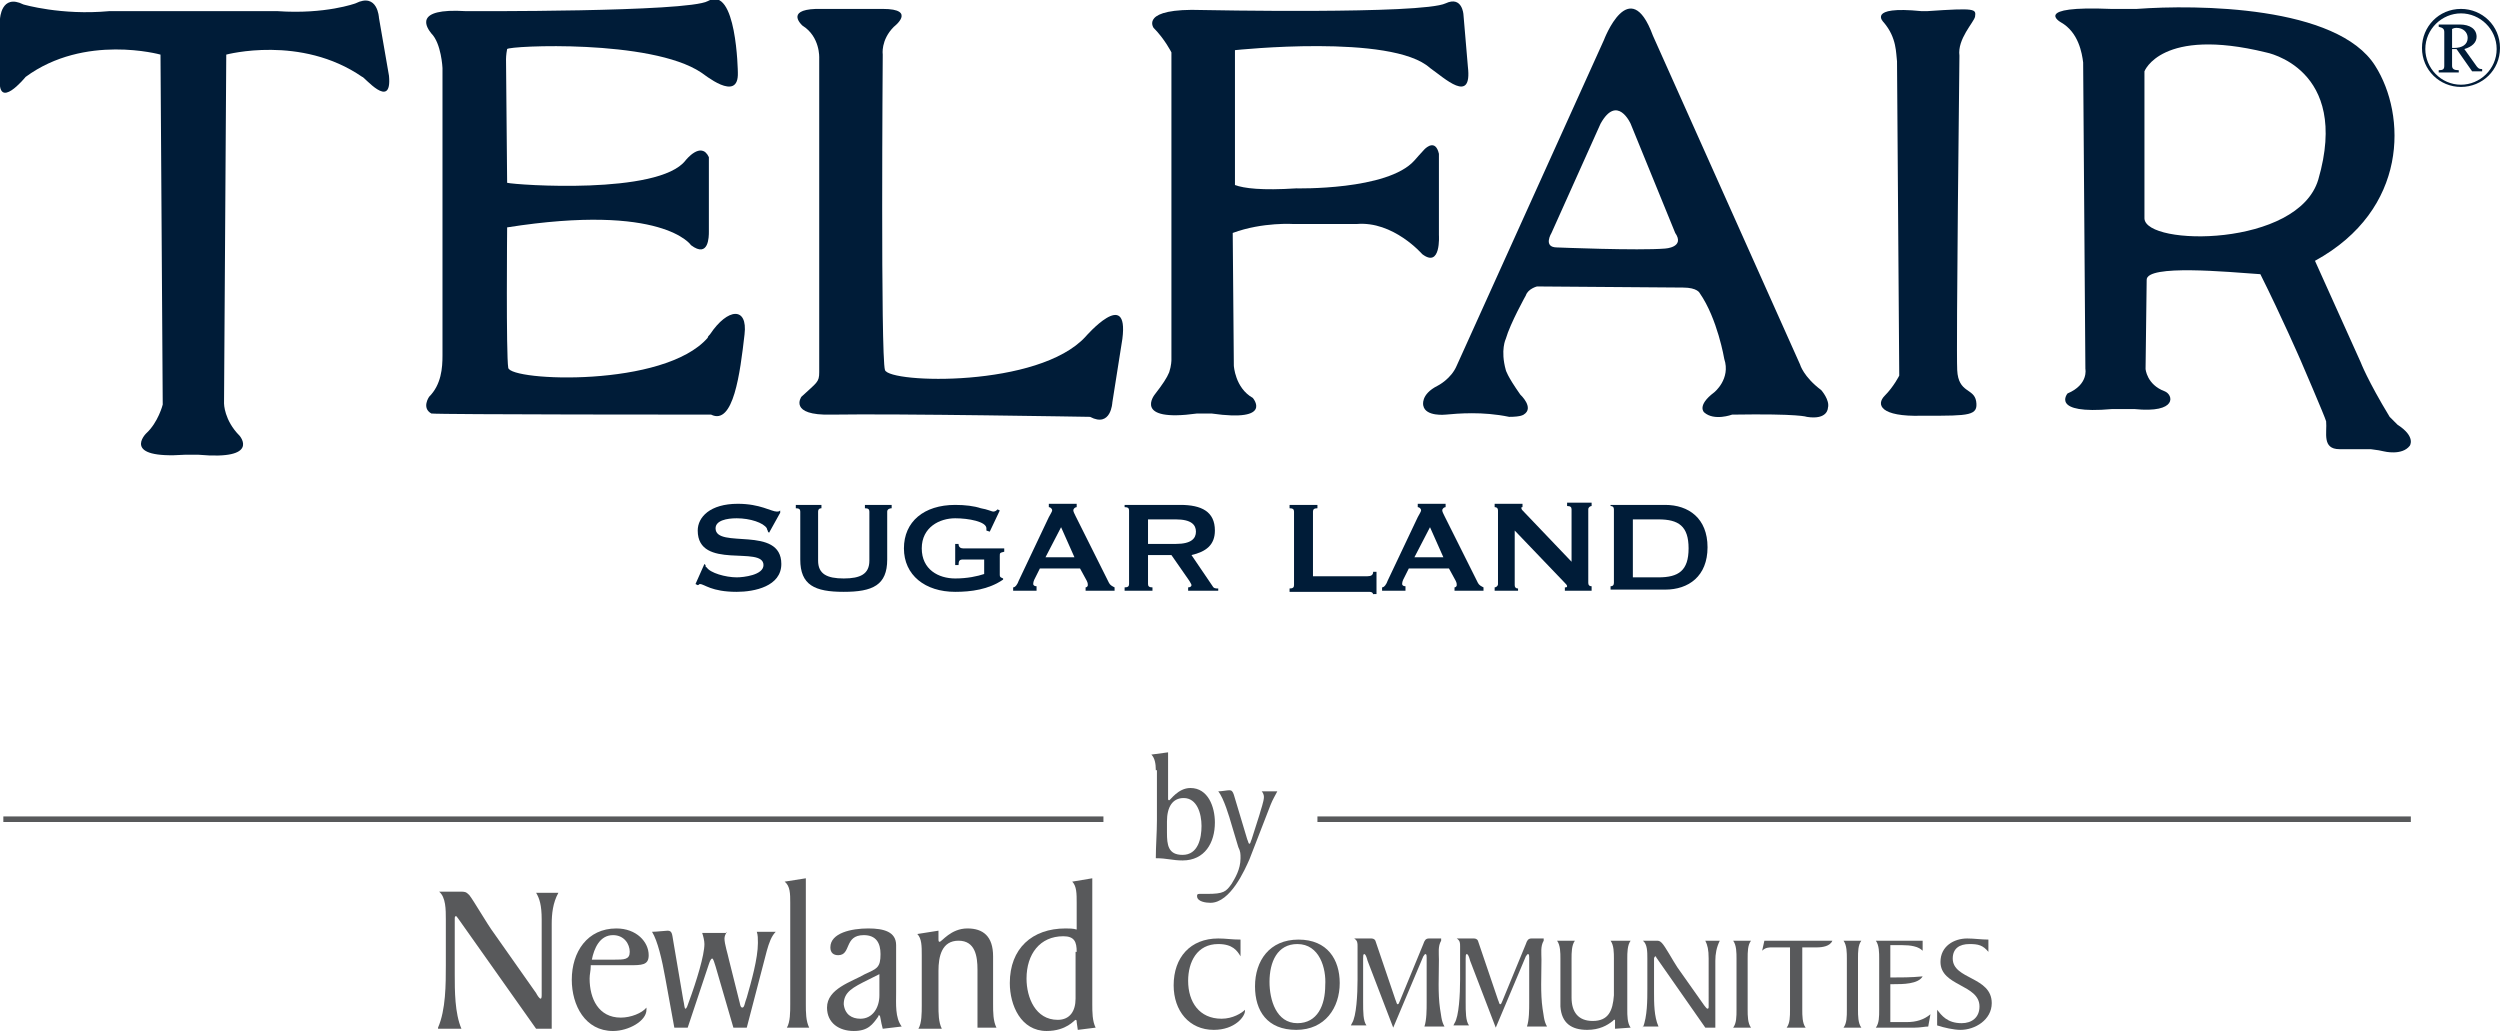 <?xml version="1.0" encoding="utf-8"?>
<!-- Generator: Adobe Illustrator 22.1.0, SVG Export Plug-In . SVG Version: 6.00 Build 0)  -->
<svg version="1.1" xmlns="http://www.w3.org/2000/svg" xmlns:xlink="http://www.w3.org/1999/xlink" x="0px" y="0px"
	 viewBox="0 0 224.3 92.5" style="enable-background:new 0 0 224.3 92.5;" xml:space="preserve">
<style type="text/css">
	.st0{fill:#58595B;}
	.st1{fill:none;stroke:#58595B;stroke-width:0.5;stroke-miterlimit:10;}
	.st2{fill:#001C38;}
</style>
<g id="By_Newland">
	<g>
		<g>
			<path class="st0" d="M39.3,92.2c0.7-1.6,0.7-3.9,0.7-5.6v-4.1c0-0.9,0-2-0.6-2.5h1.9c0.4,0,0.5,0,0.8,0.3
				c0.4,0.5,1.6,2.6,2.2,3.4l3.8,5.4c0.1,0.2,0.3,0.5,0.4,0.5c0.1,0,0.1-0.2,0.1-0.4v-6.7c0-1.3-0.2-1.9-0.5-2.4h2
				c-0.5,0.9-0.6,1.9-0.6,2.8v7.6c0,0.6,0,1.2,0,1.8h-1.4l-7-9.9c-0.1-0.1-0.1-0.2-0.2-0.2c-0.1,0-0.1,0.1-0.1,0.3v4.9
				c0,1.5,0,3.5,0.6,4.9H39.3z"/>
			<path class="st0" d="M53,86.7c0,0.4-0.1,0.7-0.1,1.1c0,1.8,0.8,3.5,2.8,3.5c0.9,0,1.9-0.4,2.3-0.9v0.2c0,1-1.6,1.9-3,1.9
				c-2.5,0-3.7-2.3-3.7-4.6c0-2.5,1.4-4.6,4-4.6c1.8,0,2.9,1.2,2.9,2.4c0,0.9-0.6,0.9-1.8,0.9H53z M55.1,86.1c0.9,0,1.4,0,1.4-0.7
				c0-0.7-0.5-1.5-1.5-1.5c-1.2,0-1.7,1.2-1.9,2.2H55.1z"/>
			<path class="st0" d="M65.2,83.6C65.1,83.8,65,84,65,84.2c0,0.5,0.3,1.4,0.4,1.9l0.9,3.6c0.1,0.3,0.1,0.7,0.3,0.7
				c0.2,0,0.2-0.4,0.4-0.9c0.4-1.4,1-3.5,1-4.9c0-0.4,0-0.7-0.1-1h1.7c-0.4,0.4-0.6,1-0.8,1.7l-1.8,6.9h-1.2l-1.6-5.5
				c-0.1-0.3-0.2-0.7-0.3-0.7c-0.1,0-0.2,0.2-0.3,0.5l-1.9,5.7h-1.2l-0.8-4.4c-0.3-1.7-0.7-3.4-1.2-4.2c0.4,0,1.2-0.1,1.4-0.1
				c0.4,0,0.4,0.3,0.5,0.9l0.9,5.3c0.1,0.4,0.1,0.8,0.2,0.8c0.1,0,0.2-0.3,0.3-0.6c0.7-1.9,1.4-4.2,1.4-5.2c0-0.3-0.1-0.7-0.2-1
				H65.2z"/>
			<path class="st0" d="M70.6,92.2c0.3-0.5,0.3-1.4,0.3-2.1V81c0-0.8,0-1.5-0.5-1.9l1.9-0.3v11.3c0,0.7,0,1.5,0.3,2.1H70.6z"/>
			<path class="st0" d="M79.2,92.3c-0.2-0.7-0.2-1.2-0.3-1.2c-0.1,0-0.1,0-0.1,0.1c-0.5,0.7-0.9,1.3-2.2,1.3c-1.3,0-2.4-0.7-2.4-2.1
				c0-1.7,2.2-2.3,3.4-3c1.1-0.5,1.4-0.6,1.4-1.8c0-1-0.4-1.7-1.5-1.7c-1.8,0-1.1,1.8-2.3,1.8c-0.4,0-0.7-0.2-0.7-0.7
				c0-1.3,1.9-1.7,3.4-1.7c1.4,0,2.5,0.3,2.5,1.5v4.2c0,1.1-0.1,2.3,0.5,3.1L79.2,92.3z M77.2,91.4c1.1,0,1.7-1,1.7-2.1v-1.9l-1,0.5
				c-1.4,0.7-2.2,1.1-2.2,2.2C75.8,91,76.4,91.4,77.2,91.4z"/>
			<path class="st0" d="M84.2,83.5v0.7c0,0.2,0,0.3,0.1,0.3c0.2,0,1-1.2,2.5-1.2c1.4,0,2.3,0.7,2.3,2.5v4.3c0,0.7,0,1.5,0.3,2.1
				h-1.7v-5.2c0-1.2-0.2-2.6-1.7-2.6c-1.5,0-1.8,1.4-1.8,2.7v3.1c0,0.7,0,1.5,0.3,2.1h-2.1c0.3-0.5,0.3-1.4,0.3-2.1v-4.5
				c0-0.8,0-1.5-0.4-1.9L84.2,83.5z"/>
			<path class="st0" d="M96.7,92.4l-0.1-0.7c0-0.1,0-0.2-0.1-0.2c-0.1,0-0.8,1-2.6,1c-2.3,0-3.3-2.3-3.3-4.3c0-3.1,2-4.9,5-4.9
				c0.3,0,0.7,0,1,0.1V81c0-0.8,0-1.5-0.4-1.9l1.8-0.3v11.3c0,0.7,0,1.5,0.3,2.1L96.7,92.4z M96.6,85.4c0-0.9-0.2-1.4-1.2-1.4
				c-2.1,0-3.3,1.6-3.3,3.8c0,1.7,0.8,3.7,2.8,3.7c1.1,0,1.6-0.8,1.6-1.9V85.4z"/>
		</g>
		<g>
			<path class="st0" d="M111.3,85.8L111.3,85.8c-0.3-0.5-0.7-1.1-2-1.1c-1.9,0-2.7,1.6-2.7,3.3c0,1.9,1,3.4,3,3.4
				c1,0,1.8-0.5,2.1-0.8v0.1c0,0.5-0.9,1.7-2.8,1.7c-2.2,0-3.6-1.7-3.6-4c0-2.5,1.5-4.2,4-4.2c0.7,0,1.2,0.1,2,0.1L111.3,85.8z"/>
			<path class="st0" d="M116.3,92.4c-2.6,0-3.7-1.7-3.7-3.9c0-2.3,1.3-4.2,3.9-4.2c2.6,0,3.7,1.8,3.7,3.9
				C120.2,90.4,118.9,92.4,116.3,92.4z M116.4,84.7c-1.8,0-2.5,1.6-2.5,3.4c0,1.6,0.6,3.7,2.5,3.7c1.8,0,2.5-1.6,2.5-3.4
				C119,86.9,118.4,84.7,116.4,84.7z"/>
			<path class="st0" d="M129.3,84.4c-0.3,0.5-0.2,1.1-0.2,1.7c0,1.5-0.1,3,0.1,4.4c0.1,0.5,0.1,1.1,0.4,1.6h-1.8
				c0.2-0.6,0.2-1.5,0.2-2.2v-4c0-0.1,0-0.3-0.1-0.3c-0.1,0-0.1,0.1-0.2,0.2l-2.7,6.4l-2.3-6c-0.1-0.4-0.2-0.6-0.3-0.6
				c-0.1,0-0.1,0.2-0.1,0.4l0,3.9c0,0.9,0,1.7,0.3,2.1h-1.4l0.1-0.2c0.4-0.6,0.5-2.6,0.5-3.9v-3c0-0.3,0-0.5-0.3-0.7h1.5
				c0.1,0,0.3,0,0.4,0.2l1.8,5.3c0.1,0.2,0.1,0.4,0.2,0.4c0.1,0,0.1-0.1,0.2-0.3l2.1-5.1c0.1-0.3,0.2-0.5,0.5-0.5H129.3z"/>
			<path class="st0" d="M138.5,84.4c-0.3,0.5-0.2,1.1-0.2,1.7c0,1.5-0.1,3,0.1,4.4c0.1,0.5,0.1,1.1,0.4,1.6h-1.8
				c0.2-0.6,0.2-1.5,0.2-2.2v-4c0-0.1,0-0.3-0.1-0.3c-0.1,0-0.1,0.1-0.2,0.2l-2.7,6.4l-2.3-6c-0.1-0.4-0.2-0.6-0.3-0.6
				c-0.1,0-0.1,0.2-0.1,0.4l0,3.9c0,0.9,0,1.7,0.3,2.1h-1.4l0.1-0.2c0.4-0.6,0.5-2.6,0.5-3.9v-3c0-0.3,0-0.5-0.3-0.7h1.5
				c0.1,0,0.3,0,0.4,0.2l1.8,5.3c0.1,0.2,0.1,0.4,0.2,0.4c0.1,0,0.1-0.1,0.2-0.3l2.1-5.1c0.1-0.3,0.2-0.5,0.5-0.5H138.5z"/>
			<path class="st0" d="M146.3,84.4c-0.3,0.4-0.3,1.1-0.3,1.6v4.6c0,0.5,0,1.2,0.3,1.6l-1.4,0.1l0-0.8c0,0,0,0-0.1,0
				c0,0-0.1,0.1-0.1,0.1c-0.5,0.4-1.2,0.8-2.3,0.8c-1.4,0-2.3-0.6-2.4-2.1V86c0-0.5,0-1.2-0.3-1.6h1.6c-0.3,0.4-0.3,1.1-0.3,1.6v3.5
				c0,1.3,0.6,2.1,1.9,2.1c1.4,0,1.8-0.9,1.9-2.3c0-0.5,0-0.9,0-1.4V86c0-0.5,0-1.2-0.3-1.6H146.3z"/>
			<path class="st0" d="M147.4,92.2c0.4-1,0.4-2.5,0.4-3.5V86c0-0.6,0-1.3-0.4-1.6h1.2c0.2,0,0.3,0,0.5,0.2c0.3,0.3,1,1.6,1.4,2.2
				l2.4,3.4c0.1,0.1,0.2,0.3,0.3,0.3c0.1,0,0.1-0.1,0.1-0.2V86c0-0.8-0.1-1.2-0.3-1.6h1.3c-0.3,0.6-0.4,1.2-0.4,1.8v4.9
				c0,0.4,0,0.8,0,1.1h-0.9l-4.4-6.3c0-0.1-0.1-0.1-0.1-0.1c0,0-0.1,0.1-0.1,0.2V89c0,1,0,2.2,0.4,3.1H147.4z"/>
			<path class="st0" d="M155.8,86c0-0.5,0-1.2-0.3-1.6h1.6c-0.3,0.4-0.3,1-0.3,1.6v4.6c0,0.5,0,1.2,0.3,1.6h-1.6
				c0.3-0.4,0.3-1,0.3-1.6V86z"/>
			<path class="st0" d="M160.3,92.2c0.3-0.4,0.3-1,0.3-1.6V85H159c-0.3,0-0.6,0-0.9,0.3l0.2-0.9h6.1c-0.2,0.5-0.9,0.6-1.4,0.6h-1.3
				v5.6c0,0.5,0,1.2,0.3,1.6H160.3z"/>
			<path class="st0" d="M165.7,86c0-0.5,0-1.2-0.3-1.6h1.6c-0.3,0.4-0.3,1-0.3,1.6v4.6c0,0.5,0,1.2,0.3,1.6h-1.6
				c0.3-0.4,0.3-1,0.3-1.6V86z"/>
			<path class="st0" d="M169.7,91.7h1.4c0.8,0,1.5-0.2,2.1-0.7l-0.2,1.1c-0.3,0-0.7,0.1-1.2,0.1h-3.5c0.3-0.4,0.3-1,0.3-1.6V86
				c0-0.5,0-1.2-0.3-1.6h4.2l0,0.9c-0.4-0.4-1.1-0.5-1.8-0.5h-1.1v2.9c0.9,0,1.9,0,2.9-0.1c-0.4,0.7-1.8,0.7-2.6,0.7h-0.3V91.7z"/>
			<path class="st0" d="M173.8,90.6c0.4,0.5,0.9,1.2,2.2,1.2c0.9,0,1.6-0.5,1.6-1.5c0-2-3.5-1.8-3.5-4c0-1.4,1.2-2.1,2.4-2.1
				c0.6,0,1.3,0.1,1.9,0.1v1.1c-0.5-0.6-0.9-0.7-1.7-0.7c-0.9,0-1.5,0.4-1.5,1.3c0,1.9,3.5,1.6,3.5,4c0,1.5-1.5,2.4-2.8,2.4
				c-0.6,0-1.5-0.2-2.1-0.4V90.6z"/>
		</g>
		<g>
			<path class="st0" d="M103.7,69.1c0-0.6-0.1-1.1-0.4-1.4l1.5-0.2v4.2c0,0,0,0.1,0.1,0.1c0.1,0,0.8-1.1,1.9-1.1
				c1.6,0,2.2,1.7,2.2,3.1c0,1.8-0.9,3.4-2.9,3.4c-0.9,0-1.4-0.2-2.4-0.2c0-1.1,0.1-2.3,0.1-3.4V69.1z M106.2,71.6
				c-1,0-1.5,0.8-1.5,2.1v1c0,1.1,0.1,2,1.4,2c1.4,0,1.7-1.5,1.7-2.6C107.8,73,107.4,71.6,106.2,71.6z"/>
			<path class="st0" d="M114.6,71c-0.2,0.4-0.4,0.7-0.6,1.2l-1.9,4.9c-0.4,0.9-1.7,3.9-3.5,3.9c-0.4,0-1.2-0.1-1.2-0.6
				c0-0.1,0-0.2,0.2-0.2c0.2,0,0.5,0,0.7,0c1.5,0,1.7-0.2,2.2-0.9c0.3-0.5,0.8-1.3,0.8-2.3c0-0.4,0-0.6-0.2-1l-0.6-2
				c-0.2-0.7-0.7-2.4-1.2-3c0.3,0,0.8-0.1,1-0.1c0.2,0,0.3,0.1,0.4,0.4l1.2,4c0.1,0.2,0.1,0.4,0.2,0.4c0.1,0,0.1-0.2,0.2-0.4
				l0.7-2.2c0.1-0.4,0.4-1.2,0.4-1.6c0-0.2-0.1-0.4-0.2-0.5H114.6z"/>
		</g>
		<path class="st1" d="M0.3,73.5H99 M118.2,73.5h98.1"/>
	</g>
</g>
<g id="Logo">
	<g>
		<g>
			<path class="st2" d="M34.9,6.8L34,1.6c0,0-0.1-2.3-2.1-1.3c0,0-2.7,1-7,0.7l-7.2,0l0,0L9.8,1C5.5,1.4,2.1,0.4,2.1,0.4
				c-2-1-2.1,1.3-2.1,1.3l0,5.2c-0.3,3.2,2.3,0,2.3,0c5.3-3.9,12.1-2,12.1-2l0.2,31.4c0,0-0.4,1.6-1.5,2.6c0,0-2.3,2.3,3.5,1.9
				l1.2,0c5.6,0.5,3.7-1.7,3.7-1.7c-1.4-1.4-1.4-2.9-1.4-2.9l0.2-31.3c0,0,6.7-1.8,12.2,2C32.6,6.8,35.2,10,34.9,6.8z"/>
		</g>
		<path class="st2" d="M177.2,1.5c0.1-0.7,0.1-0.8-4.3-0.5l-0.5,0c-5-0.5-3.4,1-3.4,1c1.2,1.4,1.1,2.8,1.2,3.5l0.2,28.2
			c0,0-0.5,1-1.3,1.8c-0.8,0.8-0.4,1.9,3.3,1.8l0.4,0c3.9,0,4.7,0,4.5-1.3c-0.2-1.2-1.6-0.7-1.7-2.8c-0.1-2,0.2-28.2,0.2-28.2l0,0
			C175.6,3.5,177.1,2,177.2,1.5z"/>
		<path class="st2" d="M163.4,35c-1.6-1.2-1.9-2.3-1.9-2.3L148.3,3.2c-2.1-5.7-4.4,0.4-4.4,0.4l-13.2,29.2c-0.5,1.2-1.7,1.8-1.7,1.8
			c-1.6,0.8-1.3,1.8-1.3,1.8c0.2,1,2,0.8,2,0.8c1.1-0.1,3.3-0.3,5.7,0.2c1.1,0,1.3-0.2,1.3-0.2c1-0.6-0.3-1.8-0.3-1.8
			c-1.2-1.7-1.3-2.2-1.3-2.2c-0.5-1.8,0-2.8,0-2.8c0.4-1.4,1.8-3.9,1.8-3.9c0.2-0.6,1-0.8,1-0.8l13.1,0.1c1.3,0,1.5,0.5,1.5,0.5
			c1.6,2.3,2.2,5.9,2.2,5.9c0.6,1.8-0.9,3-0.9,3c-1.6,1.2-0.9,1.8-0.9,1.8c0.9,0.8,2.5,0.2,2.5,0.2c6.1-0.1,6.7,0.2,6.7,0.2
			c1.9,0.3,1.9-0.8,1.9-0.8C164.2,35.9,163.4,35,163.4,35z M149.4,22.3c-2.4,0.2-9.7-0.1-9.7-0.1c-1.3,0-0.5-1.3-0.5-1.3l4.4-9.8
			c1.5-2.7,2.7,0,2.7,0l4,9.8C151.2,22.2,149.4,22.3,149.4,22.3z"/>
		<g>
			<path class="st2" d="M97.4,30.2c-4.2,4.6-17.6,4.2-18,3c-0.4-1.2-0.2-28.3-0.2-28.3s-0.2-1.3,1-2.5c0,0,2.1-1.6-1-1.6
				c-0.5,0-5.4,0-6,0c-2.8,0.1-1.2,1.5-1.2,1.5c1.6,1,1.5,2.9,1.5,2.9s0,27.2,0,28.2c0,0.9-0.2,0.9-1.6,2.2c0,0-1.2,1.7,2.7,1.6
				c5.9-0.1,23.2,0.2,23.2,0.2c1.9,1,2-1.3,2-1.3l0.9-5.7C101.3,25.7,97.4,30.2,97.4,30.2z"/>
		</g>
		<g>
			<path class="st2" d="M131.7,6l-0.4-4.7c0,0-0.1-1.7-1.6-1c-2.1,1-21.8,0.6-21.8,0.6v0c-5.7-0.2-4.4,1.6-4.4,1.6
				c1,1,1.6,2.2,1.6,2.2v27.6c0,0,0,0.5-0.2,1.1c-0.2,0.5-0.6,1.1-1.3,2c0,0-2,2.5,3.8,1.7v0l1.3,0c5.6,0.8,3.7-1.4,3.7-1.4
				c-1.6-0.9-1.7-2.9-1.7-2.9l-0.1-11.9c2.7-1,5.5-0.8,5.5-0.8h5.6c3.3-0.3,5.9,2.7,5.9,2.7c1.7,1.3,1.5-1.7,1.5-1.7v-7.3
				c-0.3-1.3-1.1-0.6-1.3-0.4c-0.2,0.2-0.9,1-0.9,1c-2.4,2.7-10.6,2.5-10.6,2.5c-3.1,0.2-4.7,0-5.5-0.3l0-12.1
				c0,0,14.1-1.5,17.5,1.6C129.6,7,132.1,9.4,131.7,6z"/>
		</g>
		<g>
			<path class="st2" d="M63.7,30c-0.1,0.1-0.2,0.2-0.2,0.3c-3.9,4.5-17.7,3.9-17.9,2.7c-0.2-1.2-0.1-12.6-0.1-12.6
				c14-2.2,16.5,1.6,16.5,1.6c1.6,1.2,1.6-0.8,1.6-1.2l0-6.7c-0.7-1.5-2.1,0.3-2.1,0.3c-2.4,3.1-15.2,2.2-16,2L45.4,5.3
				c0,0,0-0.4,0.1-0.9c0.2-0.3,12.9-0.9,17.4,2.1c0.2,0.1,3.4,2.8,3.3,0c0,0-0.1-7.9-2.7-6.4C61.7,1.1,41.8,1,41.8,1v0
				c-4.8-0.3-3.5,1.5-3.1,2c0.9,0.9,1,3.1,1,3.1s0,24.6,0,25.8c0,1.1-0.1,2.6-1.2,3.7c0,0-0.7,1,0.2,1.5c0.7,0.1,25.1,0.1,25.1,0.1
				c2,1,2.6-3.7,3-7.2C67.1,27.5,65.3,27.6,63.7,30z"/>
		</g>
		<path class="st2" d="M209.9,40.3c0.7,0,1.8,0,2.8,0c0.7,0.1,0.8,0.1,1.2,0.2c0,0,1.6,0.4,2.3-0.5c0,0,0.6-0.8-1.1-1.9
			c0,0-0.7-0.7-0.7-0.7c-2-3.3-2.6-4.9-2.6-4.9l-4.1-9.1c8.4-4.6,8.2-13.1,5.4-17.5c-3.4-5.4-16-5.5-21.4-5.1c-0.5,0,0.6,0-0.1,0
			l-2.2,0c-7.2-0.3-4.5,1.2-4.5,1.2c1.6,0.9,1.9,2.8,2,3.6l0.2,27.5c0,0,0.3,1.4-1.6,2.2c0,0-1.6,1.9,4,1.4l2,0
			c3.9,0.4,3.5-1.3,2.7-1.6c-1.6-0.6-1.7-2-1.7-2l0.1-8c0-1.4,7.3-0.7,10.2-0.5c1.9,3.8,3.6,7.7,3.6,7.7s2.2,5.1,2.3,5.5
			C208.8,38.8,208.3,40.3,209.9,40.3z M192.4,19.6V6.4c0,0,1.5-4,10.9-1.7c0,0,7.6,1.4,4.7,11.4C206.2,22.2,192.5,22.1,192.4,19.6z"
			/>
	</g>
	<g>
		<path class="st2" d="M62.4,52.4l0.8-1.8l0.1,0.1c0,0.1,0,0.2,0.1,0.2c0.3,0.5,1.7,0.9,2.7,0.9c0.6,0,2.4-0.2,2.4-1.1
			c0-1.8-5.9,0.5-5.9-3.1c0-1.2,1.1-2.4,3.6-2.4c2,0,3,0.7,3.5,0.7c0.1,0,0.2,0,0.3-0.1L70,46l-1,1.8l-0.1-0.1
			c0-0.1-0.1-0.2-0.1-0.3c-0.3-0.5-1.5-0.9-2.7-0.9c-0.9,0-1.9,0.2-1.9,0.9c0,1.9,5.9-0.3,5.9,3.2c0,2-2.4,2.5-4,2.5
			c-2.3,0-2.9-0.7-3.3-0.7c-0.1,0-0.1,0.1-0.2,0.1L62.4,52.4z"/>
		<path class="st2" d="M73.7,45.3v0.3c-0.2,0-0.3,0.1-0.3,0.3v4.4c0,1.2,0.8,1.6,2.3,1.6c1.5,0,2.3-0.4,2.3-1.6v-4.4
			c0-0.2-0.1-0.3-0.4-0.3v-0.3H80v0.3c-0.2,0-0.4,0.1-0.4,0.3v4.3c0,2.3-1.3,2.9-3.9,2.9c-2.6,0-3.9-0.6-3.9-2.9v-4.3
			c0-0.2-0.1-0.3-0.4-0.3v-0.3H73.7z"/>
		<path class="st2" d="M89.7,45.8l-0.9,1.9l-0.3-0.1c0-0.1,0-0.1,0-0.2c0-0.6-1.6-0.9-2.8-0.9c-1.4,0-3,0.8-3,2.7
			c0,1.9,1.5,2.7,3,2.7c1.1,0,2-0.2,2.6-0.4v-1.3h-1.9c-0.3,0-0.4,0.1-0.4,0.5h-0.3v-1.9h0.3c0,0.3,0.2,0.4,0.4,0.4h3.7v0.3
			c-0.4,0.1-0.4,0.1-0.4,0.4v1.7c0,0.2,0.1,0.2,0.3,0.3V52c-1.3,0.9-2.9,1.1-4.3,1.1c-2.7,0-4.6-1.5-4.6-3.9c0-2.4,1.8-3.9,4.6-3.9
			c0.9,0,1.7,0.1,2.3,0.3c0.6,0.1,1,0.3,1.1,0.3c0.2,0,0.3-0.1,0.4-0.2L89.7,45.8z"/>
		<path class="st2" d="M90.9,53v-0.3c0.2,0,0.4-0.3,0.5-0.6l2.7-5.7c0.1-0.2,0.3-0.5,0.3-0.6c0-0.2-0.2-0.3-0.3-0.3v-0.3h2.5v0.3
			c-0.1,0-0.3,0.1-0.3,0.3c0,0.1,0.1,0.3,0.2,0.5l3,6c0.1,0.2,0.3,0.3,0.5,0.4V53h-2.6v-0.3c0.1,0,0.2-0.1,0.2-0.2
			c0-0.1,0-0.2-0.1-0.4l-0.6-1.1h-3.6l-0.5,1c-0.1,0.2-0.1,0.4-0.1,0.4c0,0.1,0.1,0.2,0.3,0.2V53H90.9z M93.8,50h2.6l-1.2-2.7
			L93.8,50z"/>
		<path class="st2" d="M100.9,45.3h5c1.9,0,3.1,0.6,3.1,2.3c0,1.3-0.8,1.9-2.1,2.2l1.9,2.8c0.1,0.2,0.3,0.2,0.5,0.2V53h-2.7v-0.3
			c0.2,0,0.3-0.1,0.3-0.2c0-0.1-0.1-0.2-0.2-0.4l-1.6-2.3H103v2.6c0,0.2,0.1,0.3,0.4,0.3V53h-2.5v-0.3c0.3,0,0.4-0.1,0.4-0.3v-6.6
			c0-0.2-0.1-0.3-0.4-0.3V45.3z M103,48.8h2.5c1.4,0,1.8-0.5,1.8-1.1c0-0.6-0.4-1.1-1.8-1.1H103V48.8z"/>
		<path class="st2" d="M123.2,53.4c0-0.3-0.2-0.3-0.5-0.3h-7v-0.3c0.3,0,0.4-0.1,0.4-0.3v-6.6c0-0.2-0.1-0.3-0.4-0.3v-0.3h2.5v0.3
			c-0.3,0-0.4,0.1-0.4,0.3v5.8h4.9c0.3,0,0.5-0.1,0.5-0.4h0.3v2H123.2z"/>
		<path class="st2" d="M124,53v-0.3c0.2,0,0.4-0.3,0.5-0.6l2.7-5.7c0.1-0.2,0.3-0.5,0.3-0.6c0-0.2-0.2-0.3-0.3-0.3v-0.3h2.5v0.3
			c-0.1,0-0.3,0.1-0.3,0.3c0,0.1,0.1,0.3,0.2,0.5l3,6c0.1,0.2,0.3,0.3,0.5,0.4V53h-2.6v-0.3c0.1,0,0.2-0.1,0.2-0.2
			c0-0.1,0-0.2-0.1-0.4l-0.6-1.1h-3.6l-0.5,1c-0.1,0.2-0.1,0.4-0.1,0.4c0,0.1,0.1,0.2,0.3,0.2V53H124z M126.9,50h2.6l-1.2-2.7
			L126.9,50z"/>
		<path class="st2" d="M134.1,53v-0.3c0.1,0,0.3-0.1,0.3-0.3v-6.6c0-0.2-0.1-0.3-0.3-0.3v-0.3h2.5v0.3c-0.1,0-0.1,0-0.1,0.1
			c0,0.1,0.1,0.2,0.3,0.4l4.2,4.4v-4.7c0-0.2-0.1-0.3-0.4-0.3v-0.3h2.2v0.3c-0.1,0-0.3,0.1-0.3,0.3v6.6c0,0.2,0.1,0.3,0.3,0.3V53
			h-2.4v-0.3c0.1,0,0.2,0,0.2-0.1c0-0.1-0.1-0.2-0.2-0.3l-4.5-4.7v4.9c0,0.2,0.1,0.3,0.3,0.3V53H134.1z"/>
		<path class="st2" d="M144.5,45.3h4.9c2.1,0,3.8,1.2,3.8,3.8c0,2.6-1.7,3.8-3.8,3.8h-4.9v-0.3c0.2,0,0.3-0.1,0.3-0.3v-6.6
			c0-0.2-0.1-0.3-0.3-0.3V45.3z M146.5,51.8h2.3c1.8,0,2.7-0.6,2.7-2.6c0-2-0.9-2.6-2.7-2.6h-2.3V51.8z"/>
	</g>
	<g>
		<path class="st2" d="M220.8,7.8c-1.9,0-3.5-1.5-3.5-3.5c0-1.9,1.5-3.5,3.5-3.5c1.9,0,3.5,1.5,3.5,3.5
			C224.3,6.3,222.7,7.8,220.8,7.8z M220.8,1.2c-1.7,0-3.2,1.4-3.2,3.2c0,1.7,1.4,3.2,3.2,3.2c1.7,0,3.2-1.4,3.2-3.2
			C224,2.6,222.5,1.2,220.8,1.2z M220,5.9c0,0.3,0.2,0.4,0.6,0.4v0.2h-1.8V6.3c0.4,0,0.5-0.1,0.5-0.4v-3c0-0.3-0.1-0.4-0.5-0.5V2.2
			h1.9c0.9,0,1.5,0.4,1.5,1.1c0,0.5-0.4,0.9-1.1,1.1l1,1.4c0.2,0.3,0.3,0.4,0.6,0.4v0.2h-0.9l-1.4-2H220V5.9z M220.2,4.3
			c0.7,0,1.2-0.3,1.2-0.9c0-0.5-0.4-0.9-1-0.9c-0.1,0-0.2,0-0.4,0.1v1.7H220.2z"/>
	</g>
</g>
<g id="Guides">
</g>
</svg>
